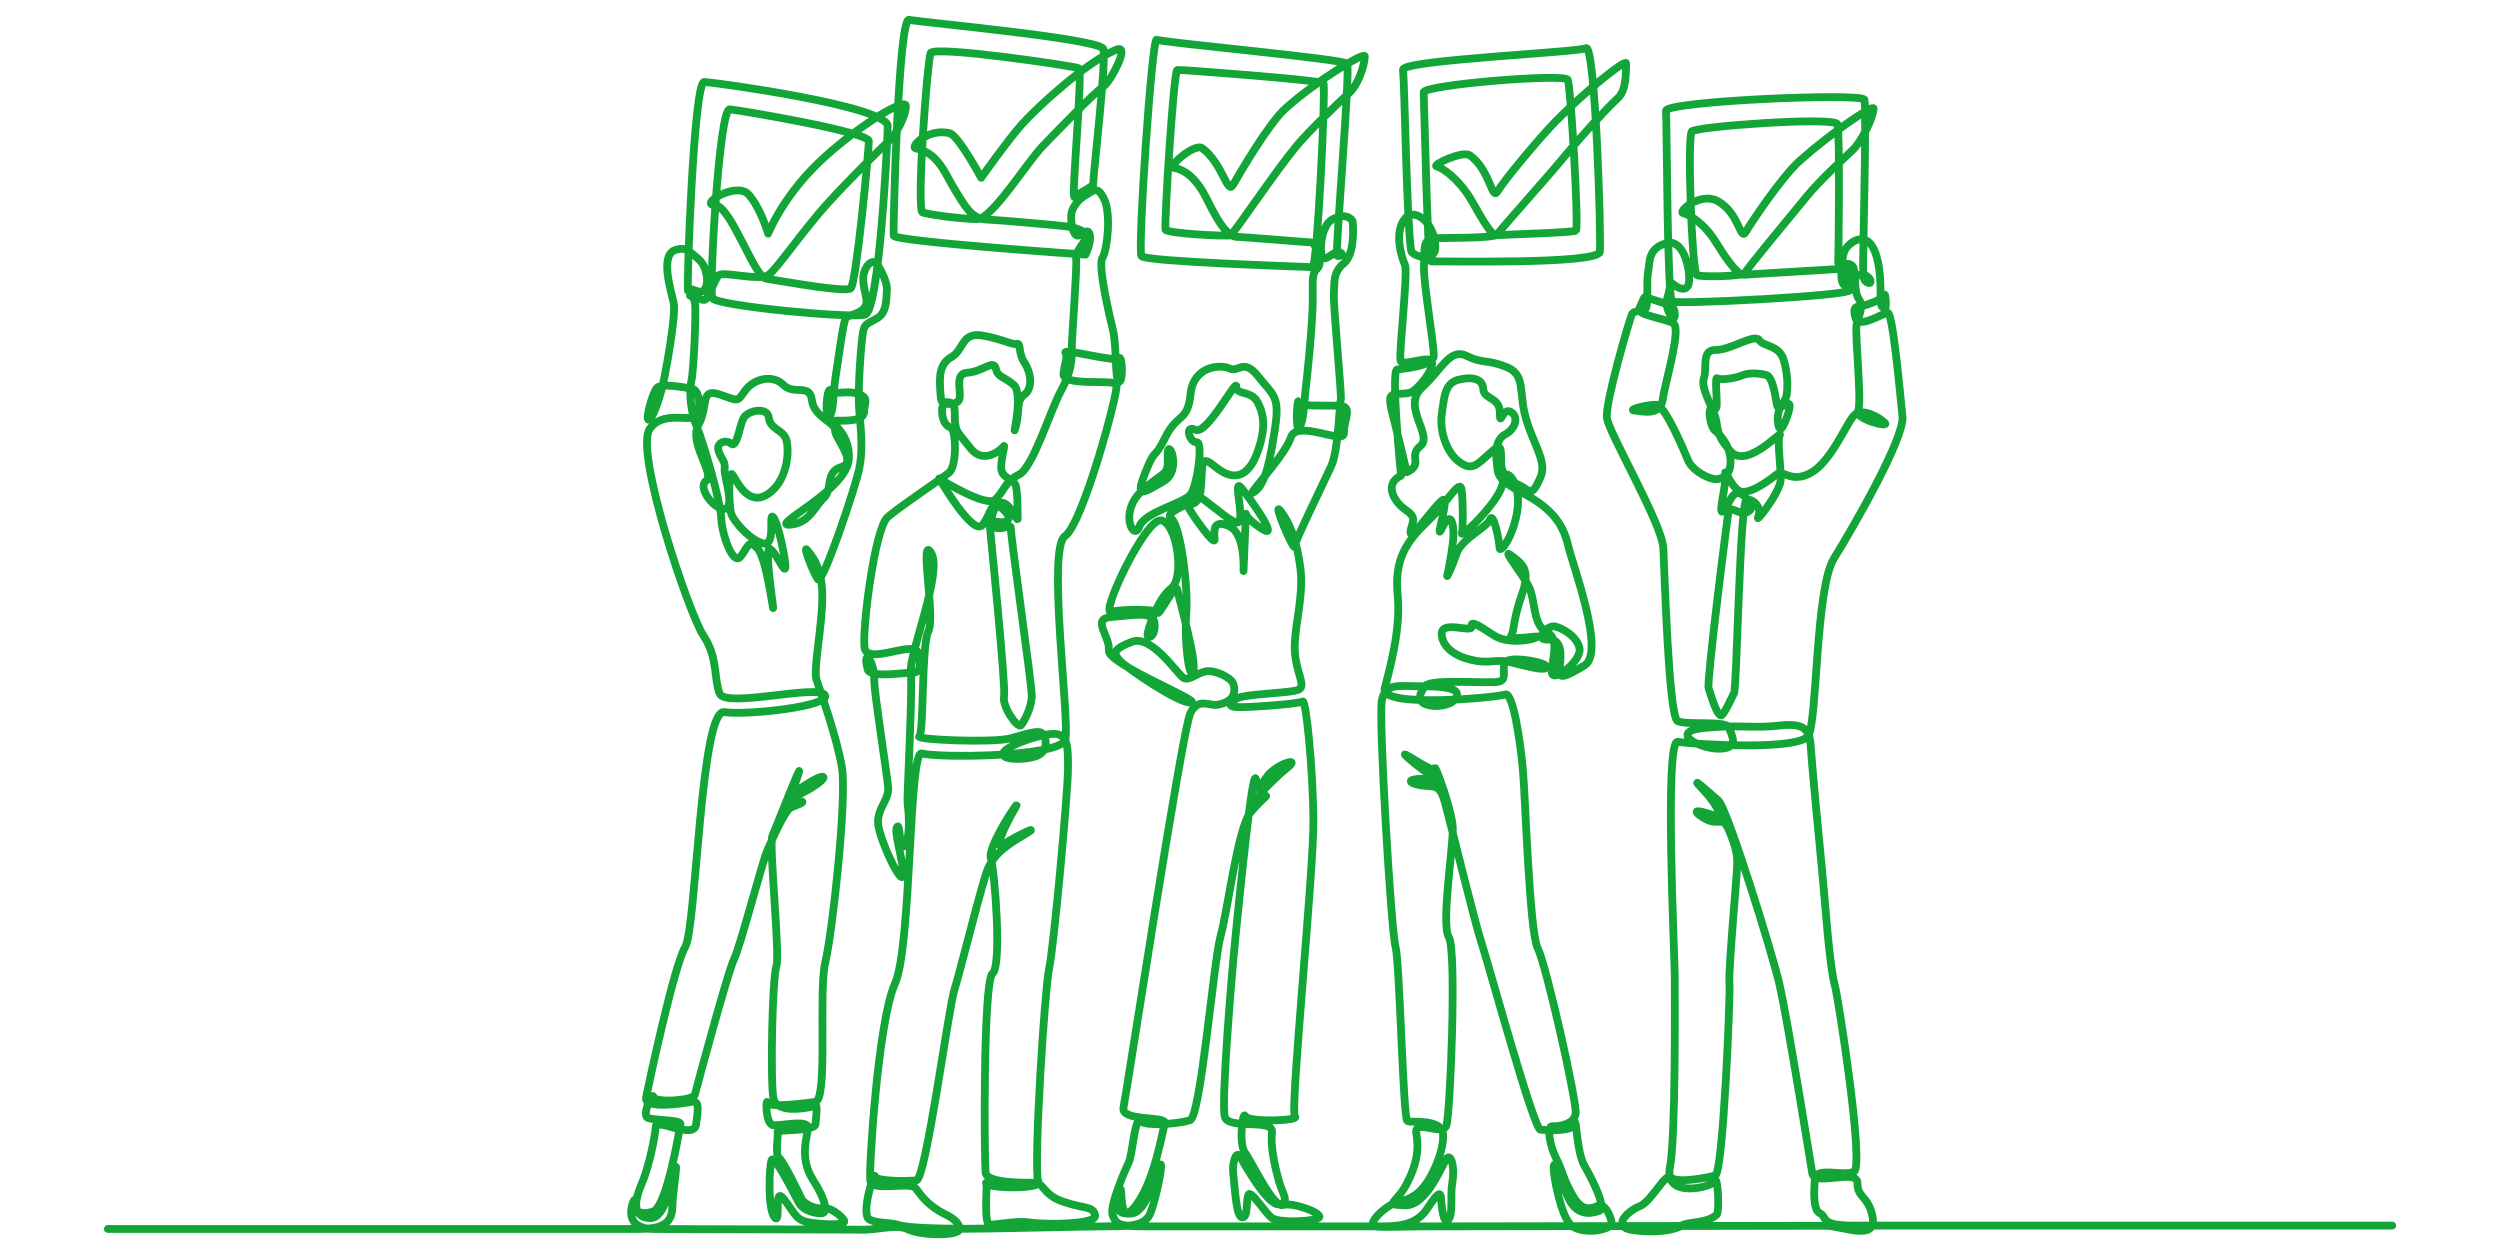 <?xml version="1.0" encoding="UTF-8"?>
<svg id="_ŽÓť_1" data-name=" ŽÓť 1" xmlns="http://www.w3.org/2000/svg" viewBox="0 0 800 400">
  <path d="M34.51,393.27h169.91c6.2,0,10.58-1.16,10.71-6.71.13-5.55,2.07-16.26.77-12.39-1.29,3.87-2.71,15.75-7.87,15.62-5.16-.13-5.42-4.65-2.84-10.58s4.52-16.01,4.65-18.72,12.26,4.26,12.91-.65c.65-4.9,1.17-7.77-1.54-7.25s-15.23,2.45-14.46-1.42c.77-3.87,8.97-42.3,12.5-48.09,3.53-5.8,4.94-76.34,12.53-75.21,7.58,1.13,34.56-2.01,32.17-5.48-2.4-3.47-31.77,4.26-33.67-.45-1.9-4.71-.45-11.41-5.16-18.51-4.71-7.1-22.23-59.24-17.19-66.21,5.03-6.97,15.36-.52,15.75-5.68s-.82-7.1-2.8-7.3-9.12-1.72-10.64-.13c-1.52,1.59-4.1,11.3-2.45,10.11,1.65-1.19,3.83-8.66,4.69-12.82.86-4.16,3.83-20.52,3.11-24.35-.73-3.83-4.65-15.44.59-17.08,3.11-.98,4.12.19,7.36,2.96,3.24,2.78,3.44,9.29,1.27,10.26-1.66.75-3.94-1.66-4.6-.14-.66,1.52,1.75-67,5.14-66.83,3.39.16,58.89,7.74,58.73,14.2-.16,6.46-2.74,58.97-7.26,60.26-4.52,1.29-47.8-2.81-48.88-5.29s2.17-60.73,5.56-60.4c3.39.32,44.53,7.26,44.53,10.17s-4.03,45.82-5.81,47.11-18.16-1.65-27.05-3.1c-3.96-.65-11.29-23.41-16.46-23.54-5.16-.13,6.95-7.66,10.82-3.4,3.87,4.26,6.27,12.55,6.27,12.55,0,0,4.32-11.16,15.68-22.26,11.36-11.1,28.4-21.69,28.4-18.59s-3.2,9.23-5.14,10.91c-1.94,1.68-12.97,12.6-19.98,20.33-7.86,8.68-16.05,20.78-18.8,22.78-2.97,2.16-14.8-1.41-16.12.25-1.32,1.65-3.19,7.55-4.33,7.76-1.14.21-4.72-1.35-4.72-1.35,0,0,1.39-.17,1.66,3.05.27,3.21-.43,20.99-1.24,24.38-.81,3.38-.06,10.42,1.76,14.53,1.82,4.11,7.64,23.84,7.81,29.08s3.73,15.47,6.16,12.51c2.43-2.96,2.43-5.82,5.39-2.75,2.96,3.07,5.08,20.41,5.08,19.14s-3.17-21.04-.74-18.72c2.43,2.33,4.34,7.61,4.65,5.82.32-1.8-2.33-14.49-3.91-16.18-1.59-1.69.95,9.09-2.96,8.46-3.91-.63-9.94-7.08-10.57-9.94-.63-2.86-.95-14.49.63-11.95,1.59,2.54,5.18,10.26,11.42,5.92,6.24-4.34,6.66-13.75,5.71-17.13-.95-3.38-5.18-3.38-5.6-7.08s-6.45-2.43-7.93-.21c-1.48,2.22-2.22,10.05-4.12,8.46-1.9-1.59-5.18-.21-3.91,2.75,1.27,2.96,2.01,2.96,1.8,5.39s3.38,12.16.11,12.69c-3.28.53-8.99-6.77-6.03-8.99s-5.71-12.05-2.43-17.98c3.28-5.92.32-11.84,6.77-9.62,6.45,2.22,5.39,2.43,8.25-1.37,2.85-3.81,8.78-5.08,12.16-1.69s8.46-.63,9.09,4.86c.63,5.5,7.51,7.08,7.4,9.62-.11,2.54,7.3,10.2,2.01,11.79-5.29,1.59-2.64,7.14-5.6,9.89-2.96,2.75-4.65,8.25-11,8.57-6.34.32,18.25-10.92,18.99-20.86.74-9.94-8.52-12.59-3.65-12.45,5.5.16,8.59-.45,8.59-3.09s1.82-4.23-2.09-5.5c-3.91-1.27-7.19.63-8.57-1.06-1.37-1.69-2.01,9.09-.53,8.14,1.48-.95,1.06-6.45,2.11-13.01,1.06-6.56,2.33-17.24,3.28-18.4.95-1.16,7.51-1.37,6.45-6.35-1.06-4.97-1.39-6.61-.31-9.09,1.32-3.03,3.22-2.56,3.69-1.87,1.1,1.62,3.43,5.77,3.23,8.41-.2,2.64.07,7.04-2.91,8.93-2.98,1.89-4.13,1.62-4.67,4.26-.54,2.64-1.88,18.25-1.25,25.44.63,7.19,1.16,12.69,0,18.5-1.16,5.82-11.74,37.38-13.22,35.48-1.48-1.9-4.97-11.21-3.49-9.41,1.48,1.8,4.88,5.39,4.88,14.95s-2.96,23.09-1.86,26.56c1.1,3.47,6.43,18.02,8.12,28,1.69,9.98-3.04,52.97-5.31,62.47-2.27,9.5.98,44.14-3.25,44.67-4.23.53-14.71,1.9-15.24.19s-.79,7.14,1.98,7.27c2.78.13,11.1-1.85,10.97.79-.13,2.64-2.91,9.65,1.59,16.65,4.49,7.01,4.63,10.57,2.91,10.71-1.72.13-5.95-.53-7.53-3.57-1.59-3.04-7.8-15.33-8.59-13.48s-1.32,15.73.93,18.37-.53-10.31,2.91-5.95c3.44,4.36,3.83,6.61,7.4,7.4,3.57.79,13.22,1.45,11.9-.53-1.32-1.98-4.84-4.37-6.95-3.88-2.11.49-5.9-1.41-6.6-2.92s-5.74-11.99-7.2-13.13c-1.46-1.14-.12-7.45-.51-8.32s11.87-.09,12.13-2.47.65-6.19.09-5.93c-.56.26-12.56,3.25-13.56-2.47-1-5.72-.31-38.69.96-42.08,1.27-3.38-2.45-39.17-1.27-41.79s10.07-25.5,8.37-19.92c-1.69,5.58-3.89,7.7,2.2,3.64,6.09-4.06,8.12-3.13,2.54.51s-12.01,5.08-6.26,4.74c5.75-.34,1.13,1-.9,1.94-2.03.95-5.99,10.23-7.55,13.68-1.56,3.45-8.73,31-10.69,34.92s-12.05,41.42-12.52,43.31c-.47,1.89-12.72,2.71-13.2.74s-3.59,5.55-2.03,6.56c1.56,1.02,10.9.61,10.63,2.1-.27,1.49-4.33,26.39-8.73,27.95-4.4,1.56-7.04-.68-6.09-3.32s-5.71,8.95,6.47,8.95,63.63.21,67.27.21,10.62-1.75,13.63-.21c4.2,2.15,16.47,2.34,16.78.03.17-1.29-1.51-3.24-3.9-4.38-7.07-3.39-8.99-7.4-10.2-8.74-2.01-2.22-13.96,1.27-14.49-2.33s2.52-51.31,7.89-63.08c5.37-11.77,4.32-75.14,8.65-73.7,4.34,1.45,44.39,1.31,45.87-4.47,1.49-5.78-5.9-61.13-.12-65.06,5.78-3.92,17.33-46.86,16.52-48.56-.81-1.69-17.6.78-16.99-3.49.61-4.26,1.42-5.08.61-6.63s15.7,3.05,17.05,1.76c1.35-1.29,1.42,8.19.07,7.44-1.35-.74-.65-11.24-1.87-16.31-1.21-5.07-4.94-20.83-3.38-23.3,1.56-2.47,2.82-14.11.54-18.76-2.28-4.65-3.64-2.54-6.01-1.18-2.37,1.35-3.64,3.34-4.31,5.07-.5,1.29-.21,5.37.85,7.1,1.47,2.4,3.78-2.25,4.73-.03.95,2.22-1.21,6.81-1.21,6.81,0,0-61.13-4.21-61.4-6.06-.26-1.85,1.49-69.88,4.92-69.09,3.44.79,61.11,6.03,62.17,9.33,1.06,3.3-3.37,41.51-3.24,43.24.06.78-4.05,2.54-5.98,4.16-1.16.97,2.78-40.55,1.34-41.23-1.44-.68-46.34-7.35-47.4-4.83-1.06,2.51-4.65,50.35-2.54,51.01s11.86,2.03,17.45,2.11c4.65.07,15.99-18.25,21.01-23.41,5.02-5.15,15.33-16,19.82-19.44,1.88-1.44,8.34-13.25,3.71-11.38-9.52,3.83-25.64,18.66-30.4,24.08-4.76,5.42-12.87,16.92-12.87,16.92,0,0-7.29-13.6-10.12-14.27-7.03-1.67-12.82,4.47-10.77,4.88,7.27,1.45,9.34,8.13,12.51,13.28,3.17,5.16,5.34,9.26,10.02,9.46,4.68.2,23.94,1.95,25.93,2.23,1.99.28,6.48,1.41,6.07,3.31-.4,1.9-3.59,4.54-3.25,7.11.34,2.57-1.39,25.01-1.39,28.71s0,7.08-3.49,13.54c-3.49,6.45-8.99,24.64-13.43,26.75-4.44,2.11-4.63,5.18-7.54,7.96s-17.98-6.74-17.98-6.74c0,0,10.84,18.7,13.88,14.87,3.04-3.83,2.52-8.63,6.48-5.06,3.97,3.57.66,4.4-.93,4.14-1.59-.26-3.3,0-3.17,1.72.13,1.72,5.17,51.23,4.5,54.19s4.4,10.49,5.5,9.05c1.1-1.44,3.3-5.67,3.38-9.22.09-3.55-6.88-51.62-6.71-54.08.07-1.06-6.01,2.37-6.14-1.86-.07-2.07,1.07-5.16,2.68-5.85,2.83-1.21,5.66,6.41,5.66,4.97s0-8.72-.64-10.63c-.64-1.91-3.87-2.31-4.5-4.68s1.23-8.71.73-7.92c-.51.79-6.28,6.21-10.61.79-4.33-5.41-4.55-5.34-4.98-7.94-.43-2.6.65-6.57-1.95-6.86-2.6-.29-2.53.79-2.82-3.68-.29-4.48-.36-8.59,3.61-10.83,3.97-2.24,3.1-8.01,9.82-6.86,6.71,1.16,9.6,3.1,11.04,2.67,1.44-.43.36,2.89,2.45,5.99s2.81,8.23,0,10.25c-2.82,2.02-1.37,5.2-2.82,10.39-1.44,5.2,2.74-10.61-.58-13.5s-5.05-2.24-5.77-5.27c-.72-3.03-4.26,1.08-9.1,1.37-4.84.29-1.01,7.58-3.03,9.24-2.02,1.66-4.98-.51-5.05,2.53-.07,3.03.94,5.2,2.74,5.77,1.8.58,2.09,12.34-.51,14.44s-15.51,10.65-19.64,14.22c-4.14,3.57-8.22,36.05-7.38,41.82.84,5.77,16.08-2.78,17.18,1.77,1.56,6.42-1.01,6.34-2.86,6.26-1.85-.08-12.66,1.75-13.36-1.18s-.62-4.47.46-3.16,1.62,3.43,1.69,7.35c.08,3.93,4.03,29.24,4.42,33.48.39,4.23-3.58,6.82-3.2,11.82.39,5,7.67,20.43,7.96,16.39.29-4.04-3.05-13.89-1.9-15.43,1.16-1.54.54,8.75,2.55,5.79,2.01-2.96,1.02-12.3.79-13.25-.24-.95,1.68-36.16,1.06-42.07-.62-5.91,10.34-32.02,6.49-38.18-3.85-6.16,1.4,20.56-.87,25.1-2.27,4.53-1.39,32.56-2.91,33.65-1.51,1.09,23.4,2.14,29.12.66,5.72-1.48,9.55-3.16,10.7-1.08,1.14,2.09.94,5.18-1.88,6.53-2.83,1.35-10.77,1.75-11.17-.34s10.16-6.06,15.48-6.53c5.32-.47,5.34,3.65,5.34,10.97s-4.45,56.41-6.03,64.02c-.75,3.61-1.93,18.51-2.8,33.47-.96,16.54-1.52,33.16-.67,34.66,1.62,2.87-17.43,2.19-16.74.58.69-1.61-.92,13.21,1.15,13.32,2.07.11,8.73-1.38,12.86-.69,4.13.69,21.59.8,20.9-2.3-.69-3.1-3.22-1.95-10.22-4.36-7.01-2.41-5.63-6.2-9.99-6.09-4.36.11-14.35-.11-14.81-3.1-.46-2.99-.85-61.51,2.2-63.84,3.05-2.33.72-32.65-.54-36.78-1.26-4.13,10.94-21.62,7.72-16.06-3.23,5.56-7.18,13.99-3.59,11.48s13.28-7,6.28-2.87c-7,4.13-9.51,6.64-11.3,10.59s-8.79,32.56-10.77,38.84c-1.97,6.28-9.11,60.64-12.16,61-3.05.36-13.21.36-13.33-1.36-.11-1.72-4.71,12.57-1.61,13.95,3.1,1.38,6.25.74,9.26,1.7s12.93,1.21,22.16,1.21c6.25,0,39.67-.8,45.79-.8s10.96-.14,12.63-4.26c1.67-4.12,4.41-17.15,3.04-15.38-1.37,1.76-3.82,15.29-9.31,15.58s-5-3.04-3.63-7.15c1.37-4.12-.98,12.74,5.19,4.61,6.18-8.13,8.46-23.83,9.32-26.31.87-2.48-14.22-.5-13.24-5.08.98-4.58,18.8-121.09,21.4-126.21,2.6-5.12,5.88-2.24,8.63-2.68,1-.16,3.05-.62,4.39-1.99,1-1.03,1.42-3.15.59-4.98-.82-1.84-5.88-4.27-8.72-3.72-2.85.55-5.28,3.08-7.07,2.11-1.79-.96-10.17-14.03-16.52-11.58-6.35,2.45-5.98,3.78-3.84,6.07,2.14,2.3,18.75,13.7,22.73,13.39,3.98-.31-26.88-12.41-26.31-16.73.57-4.31-5.84-10.18.89-10.67s13.55-2.14,13.8,2.17c.25,4.32-2.35,5.05-2.27,3.43.08-1.62,3.14-11.31,7.57-14.77,4.42-3.46,1.83-20.78-3.17-21.74-5-.96-19.62,30.11-16.06,29.24s14.81-.87,15,.29c.19,1.15,5.77-9.71,6.16-7.41.39,2.31,6.44,23.32,5.1,26.31-1.35,2.98-2.89-10.29-2.21-18.66.67-8.37-1.83-27.89-4.71-30.3s6.35-3.93,6.86-7.11c.51-3.18,13.21,10.38,14.75,8.07,1.54-2.31-2.05-14.11.64-10.9,2.69,3.21,12.44,16.8,6.93,13.34-5.52-3.46-5.39-5-5.39-5l-.77,18.34s.77-11.93-4.62-14.36c-5.39-2.44-4.75,1.8-4.62,4.23.13,2.44-7.05-7.69-8.34-10.13-1.28-2.44,3.33,1.35,3.98-6.6.64-7.95-.51-10.64,4.88-6.28,5.38,4.36,10.13,3.33,13.08-4.62,2.95-7.95,2.18-12.44.13-16.29s-6.93-2.18-6.8-5c.13-2.82-9.36,15.65-13.08,13.85-3.72-1.8-1.8,4.23.38,3.98,2.18-.26.26,13.47-1.8,16.54-2.05,3.08-14.88,5.64-16.55,10.52-1.67,4.87-6.67-4.49.77-11.41,7.44-6.93,8.59-4.36,8.33-11.29-.25-6.93,5,4.62-1.41,8.21-6.41,3.59-9.24,5.9-5.77-2.82,3.46-8.72,2.56-3.46,6.41-11.29,3.85-7.82,7.18-4.87,8.08-13.85.89-8.98,9.49-9.62,12.44-8.21,2.95,1.41,4.49-3.46,9.24,2.57,4.75,6.03,6.93,6.16,5.39,16.29-1.54,10.13-2.95,18.08-6.67,20.65-3.72,2.56,9.75-11.36,11.67-17.39,1.92-6.03,17.18,2.5,17.01-1.44-.16-3.94,2.96-8.37-1.07-8.7-4.02-.33-12.8.49-13.38-1.31-.57-1.81-1.15,10.42.25,8.13,1.39-2.3,1.23-6.07,1.97-12.31.41-3.5,1.82-16.45,2.2-25.63.3-7.19-.63-10.96,1.38-12.69,2.36-2.02-.46-8.43-1.81-8.5-2.53-.13-21.73-1.78-23.79-1.78-4.46.02-8.93-11.25-10.93-14.54-3.9-6.39-7.52-7.22-9.37-7.61-1.85-.39,6.86-7.91,9.16-6.25,6.53,4.7,8.03,14.99,9.88,11.81,1.85-3.18,11.27-19.56,16.91-24.6,9.64-8.62,25.32-18.19,25.28-16.6-.09,3.12-2.17,9.07-4.82,11.55-4.26,3.98-13.01,12.28-17.07,17.2-7.41,8.97-20.07,28.19-21.12,28.52-1.45.45-20.63-.6-20.77-1.82-.36-3.1,2.62-50.91,3.77-51.07s45.95,3.31,46.77,4.21c.82.9-1.93,58.97-3.46,58.89-2.3-.13-53.48-1.73-54.76-3.53-1.28-1.8,3.33-70.15,4.87-69.26,1.54.9,59.76,6.15,60.92,7.69,1.15,1.54-3.77,59.13-3.21,61.38.12.47,2.19-.11,1.39-.71-1.78-1.36-2.78.71-4.99,1.57-2.21.86-1.74-6.23-.49-9.01.83-1.86,1.54-3.67,5.37-4.37,2.13-.39,3.77,1.06,3.77,1.85s.86,10.07-2.85,13.14c-3.71,3.07-2.92,6.45-3.21,9.73s2.64,33.3,2.21,34.08c-.43.78-.71,16.08-3.07,21.14-2.35,5.06-11.62,24.07-11.76,25.71s-7.38-15.15-4.46-11.41c2.92,3.74,5.29,9.49,6.39,18.53,1.1,9.04-2.1,18.8-1.83,25.92.27,7.12,3.68,11.39,1.35,12.69-2.33,1.3-18.49,1.3-20.35,3.15-1.85,1.85-2.26,2.19.34,2.47,2.6.27,20.07-.96,21.17-1.78s3.31,21.47,3.46,37.91c.15,16.44-7.6,93.64-5.91,94.93,1.69,1.3-14.94,1.95-15.85-.13-.91-2.08-2.21,8.96-.13,11.69,2.08,2.73,9.05,17.78,12.16,16.74,3.12-1.04,13.62,2.91,11.33,4.16-2.29,1.25-12.68,1.56-14.86,0s-6.86-9.35-7.59-7.38c-.73,1.97,0,7.38-1.97,7.17-1.98-.21-2.29-9.77-2.81-13.72s1.04-8,2.29-5.61c1.25,2.39,8.85,15.77,12.38,15.15,3.53-.62,1.13-3.09-.12-7.56-1.25-4.47-2.7-10.91-2.18-15.49.52-4.57-13.82-.73-15.07-4.88-1.25-4.16,2.13-45.31,3.43-58.04,1.3-12.73,5.47-55.16,6.53-49.97,1.06,5.19.66,2.66,3.72-1.2,3.06-3.86,10.91-6.25,6.25-2.53-4.66,3.72-13.44,12.9-8.91,10.24,4.52-2.66,1.33-.93-2.79,3.99-4.12,4.92-7.3,31.39-9.58,39.5-2.29,8.11-6.32,57.87-9.81,59.03-3.49,1.16-13.91,1.96-15.82.36s-2.55,10.53-3.72,12.98-6.28,14.15-5.22,17.03c1.07,2.87,2.02,3.59,9.47,3.59h77.61c6.64,0,10.84-1.6,13.4-5.4,2.57-3.79,4.35-6.47,4.57-3.79.22,2.68.82,9.09,2.42,7.03s.46-7.66,1.26-12c.8-4.34-.34-9.37-1.83-7.54-1.49,1.83-6.28,15.2-13.37,14.97-7.09-.23-2.63-.69.57-6.86,3.2-6.17,4-10.86,3.09-16-.91-5.14,8.34.91,9.6-2.63,1.26-3.54,3.37-56.33.8-60.33-2.57-4,1.49-29.31,1.26-35.02-.23-5.71-6.04-21.28-5.75-18.94.29,2.34-13.75-8.04-8.34-3.22,5.41,4.83,11.85,8.19,7.61,7.02-4.24-1.17-10.09,0-4.97,1.32,5.12,1.32,7.02-1.17,8.92,5.7,1.9,6.87,9.51,38.32,11.7,44.9,2.19,6.58,16.7,59.78,18.91,59.89,2.21.12,10.43.71,10.93-1.94s.58,8.93,3.06,13.32c2.48,4.38,7.36,13.69,4.72,14.6-2.65.91-6.87,1.57-9.6-3.72-2.73-5.29-4.55-13.07-4.88-10.59-.33,2.48,2.36,16.33,5.62,18.94,4.03,3.23,13.15,1.32,12.91-.83-.25-2.15-2.15-6.12-4.05-5.54-1.9.58-5.05,2.81-8.44-3.23-3.39-6.04-2.98-7.36-5.21-11.75-2.23-4.38-3.1-10.5-1.33-10.39,1.77.11,6.95-.44,7.5-3.97s-9.49-47.93-12.13-53c-2.65-5.07-3.97-48.71-4.76-57.34-.78-8.63-3.14-24.79-5.65-23.84-2.51.94-40.15,4.47-38.54-1.97,1.61-6.43,5.22-18.9,4.12-30.04-1.1-11.14,2.82-16.94,9.41-23.22s10.56-14.1,11.06-10.29c.5,3.82.5,12.35.1,13.96s12.75-10.84,13.15-16.57c.4-5.72,5.92.2,4.62,9.04-1.31,8.83-5.72,14.16-5.72,12.15s-2.01-11.75-3.01-9.14c-1,2.61-9.14,6.22-10.74,10.94s-3.01,7.23-3.01,7.23c0,0,2.21-10.44,2.01-14.16-.2-3.71-1.1-6.43-3.72-1.1-2.61,5.32,2.81-10.84.2-9.04s-10.34,13.25-10.24,10.34c.1-2.91,2.61-4.42-1.41-7.13s-7.13-8.43-1.61-11.04c0,0-3.34-33.73-1.24-33.98,2.1-.25,11.45-1.11,11.7-4.21.25-3.09-3.42-23.83-3.12-28.97.3-5.15-.68-8.6,3.52-8.84,1.95-.12,19.24.12,19.96-1.21s15.03-17.09,22.44-26.06c4.07-4.92,11.92-13.62,16.18-17.6,2.65-2.47,2.5-7.94,2.59-11.05.04-1.59-12.64,8.52-22.19,18.17-5.57,5.63-17.1,19.58-18.95,22.77-1.85,3.18-2.32-6.81-8.84-11.51-2.3-1.66-12.47,3.16-10.61,3.55,1.85.39,6.9,3.94,10.8,10.33,2.01,3.29,6.31,11.88,8.36,11.67,2.05-.2,25.04-.83,25.4-1.49.89-1.62-1.66-46.1-2.65-48.24-.99-2.13-46.2,1.61-46.11,4.02.25,6.06,1.28,54.16,2.2,54.09,2.06-.14,53.91,1.08,54.18-3.09.45-6.79-1.53-66.54-4.42-65.14-2.83,1.38-58.83,3.78-58.55,6.87.51,5.66,1.18,48.9,2.58,57.95.27,1.69,7.8,4.05,7.75-1.17-.08-7.52-6.42-12.69-9.49-9.36-3.99,4.32-1.27,12.83-.24,15.04,1.03,2.22-1.98,28.5-1.42,30.64.55,2.14,9.42-2.02,10.05.44.63,2.45-4.51,9.03-7.05,9.82-2.53.79-6.23-.38-6.31,2-.08,2.38.43,2.97,5.33,23.46,5.52-2.61.25-5.01,4.37-8.42,4.12-3.41-6.12-12.55.4-18.57,6.53-6.02,9.04-12.85,14.36-10.24,5.32,2.61,6.22,1,12.65,3.51,6.42,2.51,3.92,8.13,6.32,16.47,2.41,8.33,6.83,13.96,4.72,18.77-2.11,4.82-2.81,5.32-5.12,3.61-2.31-1.71-7.63-2.41-7.53-8.63.1-6.22-.64-5.25-4.41-1.83-3.77,3.43-5.31,4.8-9.17,1.88-3.85-2.91-6.17-9.77-5.4-15.08.77-5.31.86-9.94,5.31-11.05,4.45-1.11,7.8-.34,7.97,3s5.31,2.48,5.31,7.54.8-2.03,3.59-.2c2.78,1.83.95,5.7-1.82,7.09-2.78,1.39-3.29,5.12-2.78,8.85.51,3.73-.66,5.26,8.7,10.16,9.36,4.9,12.71,10.31,14.14,16.56,1.43,6.25,12.07,34.22,5.27,38.39-6.8,4.17-8.19,4.17-8.04,1.68.15-2.49,1.75-10.23-3.43-9.94-5.19.29-.51-4.44,1.68-4.23,2.19.21,7.68,3.28,8.19,7.23.51,3.95-8.61,10.99-8.85,7.6-.23-3.39,2.81-10.88-1.64-12.98-4.44-2.11-3.63-10.06-5.61-14.27-1.99-4.21-9.26-12.98-5.8-10.29,3.46,2.69,6.39,4.33,3.46,12.52-2.92,8.19-2.36,11.35-3.46,13.22-1.1,1.87,10.48-.59,8.09.53s-9.45,1.95-13.48-.6c-4.03-2.55-7.7-5.28-7.25-2.94.45,2.34-9.96-2.3-9.58,2.64.37,4.94,5.99,7.56,11,8.38,5.01.82,6.47-.68,11.23.48,4.76,1.16,11.04,2.99,11.37,1.5.34-1.54-12.74-3.88-13.49-1.23-.75,2.66.8,5.03-1.62,5.86-2.42.83-21.73-.97-23.67,1.36-1.94,2.33-3.02,5.27.93,6.2,3.95.93,8.68-.54,9.15-3.02.46-2.48-4.26-3.02-11.63-3.02s-11.24-1.09-12.4,4.42,2.99,74.2,4.34,78.85c1.36,4.65,2.44,55.13,3.79,55.85,1.34.72,11.36-1,11.46,4.61.11,5.61-3.6,13.02-5.51,15.56-1.9,2.54-3.93,4.6-8.65,5.69-4.72,1.09-10.45,7.51-7.73,7.87,2.72.36,10.66,0,14.03,0s124.36-.21,130.11-.21,17.39,5.55,14.98-3.75c-1.57-6.08-4.65-5.2-4.65-9.92s-13.74,1.11-14.43-3.02c-.69-4.13-7.96-49.31-10.42-60.13-2.46-10.82-16.88-56.87-19.63-59.23-2.76-2.36-10.23-9.08-5.07-3.69,5.16,5.39,6.53,9.74,4.47,8.83-2.06-.92-9.86-3.44-4.59.11,5.27,3.55,6.39-.98,8.63,4.42,2.23,5.4,2.58,7.54,2.58,10.43s-2.89,34.57-2.5,38.13c.38,3.56-2.05,60.97-4.51,61.71-2.46.74-12.4,2.64-14.12.67-1.72-1.97-6.26,7.71-10.08,9.19-3.82,1.48-9.26,6.65-2.2,7.66,7.06,1.01,13.44,0,15.57-1.45,2-1.37,7.99-.54,11.23-3.49,1.06-.96.3-12.75-.45-10.81-.75,1.94-16.43,5.9-14.49-4.26,1.94-10.16,1.54-55.48,1.54-61.6s-3.35-75.37.95-74.65c4.3.72,38.96,2.99,41.83-2.03,2.87-5.02,2.25-47.19,8.22-56.75,5.97-9.56,22.62-38.52,21.88-45.37s-3.06-33.41-4.77-33.16c-1.71.24-9.3,5.26-10.28,1.59-.98-3.67.37-3.51,1.37-3.57,1-.06,7.56-2.23,7.88-3.64s.9,5.01,0,4.24-1.22.19-1.22-5.71-.84-12.9-3.73-15.47c-2.89-2.57-7.06.6-7.97,3.23s-1.71,12.42,1.02,10.09c2.74-2.32,4.27-3.85,6.23-2.52,1.96,1.33,1.47,2.94,0,1.96-1.47-.98-.98-2.73-1.12-4.21-.14-1.47,1.16-51.86.43-54.15-.73-2.29-63.81.48-63.51,3.55.29,3.07.34,59.99,1.95,61.01s56.75-1.81,56.82-3.61c.07-1.79-.15-7.2-1.05-6.98-.57.14-30.87,1.85-32.92,2.05-2.05.21-6.68-6.92-8.69-10.21-3.9-6.39-8.75-9.13-10.61-9.52-1.85-.39,5.43-6.87,10.95-3.9,7.08,3.82,7.26,13.06,9.1,9.88,1.85-3.18,11.56-17.66,17.2-22.7,9.65-8.62,23.72-18.34,23.67-16.75-.09,3.12-4.07,10.82-6.72,13.3-4.26,3.98-10.52,9.8-14.59,14.72-7.41,8.96-19.1,23.17-19.82,24.5-.72,1.33-14.88,1.4-15.46.76-1.61-1.75-3.04-44.36-1.58-45.97,1.46-1.61,45.74-4.78,46.61-2.3.87,2.48.33,43.29.25,44.33-.07,1.05,4.08-.76,4.9,1.64.82,2.39,0,7.48,1.72,10.02,1.72,2.54-.19,5.33-.75,8.22-.56,2.9,1.78,25.14.47,27.57-1.31,2.43,10.49,5.6,8.53,3.73s-7.38-4.86-9.81-2.34c-2.43,2.52-7.19,14.48-13.55,18.22-6.35,3.74-9.25-.84-10.93.47-1.68,1.31-9.44,7.48-12.52,5.33-3.08-2.15-4.58-8.13-4.21-4.86.38,3.27-2.43,12.71-.75,11.59,1.68-1.12,2.99-8.32,6.64-5.05,3.64,3.27,2.61,4.67.84,5.42s-5.23-2.06-5.61-.75c-.38,1.31-7.1,54.94-6.45,56.91.65,1.96,2.99,10.19,4.39,8.5s2.8-5.14,3.74-6.82c.93-1.68,1.87-61.49,4.02-61.95s5.04,2.62,3.74,5.42c-1.31,2.8,7.1-7.94,7.19-11.87.09-3.92-1.22-12.43-.28-14.3.93-1.87-10.45,10.92-15.59,5.4s-4.02-7.66-5.05-11.12c-1.03-3.46-4.78-9.42-3.66-12.5,1.12-3.08-.94-9.06,3.74-8.97,4.67.09,12.52-5.33,13.93-3.18,1.4,2.15,6.17,1.5,7.76,6.07,1.59,4.58,1.67,11.63.38,13.3-1.29,1.67-1.96,3.16-2.15,5.02-.19,1.87.29,4.83,1.24,3.78s3.68-8.18,2.01-7.75-3.16,2.2-3.54.33c-.38-1.87-1.24-8.95-3.35-9.52s-5.5-.91-7.85.1c-2.35,1-6.98,1.58-7.94.91-.96-.67.48,10.09-.48,9.66-.96-.43-2.15-.57-1.91,2.2.24,2.77,1.2,4.5,1.72,4.88.53.38,4.55,3.83,4.93,8.99.38,5.17-2.25,6.27-4.31,6.55-2.06.29-7.79-2.57-9.21-5.94-1.42-3.36-7.4-17.79-10.24-17.87s-9.49,1.64-6.88,1.87c2.61.22,8.22,1.79,8.97-3.59s6.13-22.8,3.36-24.37c-2.77-1.57-11.83-2.61-10.84-4.71,1-2.09,1.57-4.28,2.25-3.66s7.99,2.25,8.67,3.61c.68,1.36.58,3.76-.31,2.98s-2.56-3.87-1.62-6.48c.94-2.61.73-5.28,1.72-4.34,1,.94,3.92,2.82,4.96.37,1.05-2.46-.78-15-6.95-13.38-6.17,1.62-5.28,6.22-5.9,9.09-.63,2.87.18,10.69-.8,11.83s-3.67.32-4.41,1.88c-.74,1.55-8.57,28.25-8,33.07.57,4.82,17.65,33.8,18.06,41.7.41,7.89,1.7,54.01,4.59,55.37,2.89,1.36,15.74-.25,16.43,2.08.7,2.32,3.72,6.62-3.02,6.74-6.73.12-16.26-5.46-5.22-6.62,11.03-1.16,16.03.17,24.04-.75,8.01-.93,9.99.93,10.34,6.5.35,5.57,2.67,30.19,3.6,39.37.93,9.17,2.31,30.7,4.14,37.3,1.13,4.09,9.5,57.99,6.1,59.57-3.41,1.58-12.1-1.57-12.47,2.2-.37,3.77-.61,10,1.46,11.02,2.71,1.33-.14,4.02,10.82,4.02h172.44" fill="none" stroke="#13a538" stroke-linecap="round" stroke-linejoin="round" stroke-width="2.5"/>
</svg>